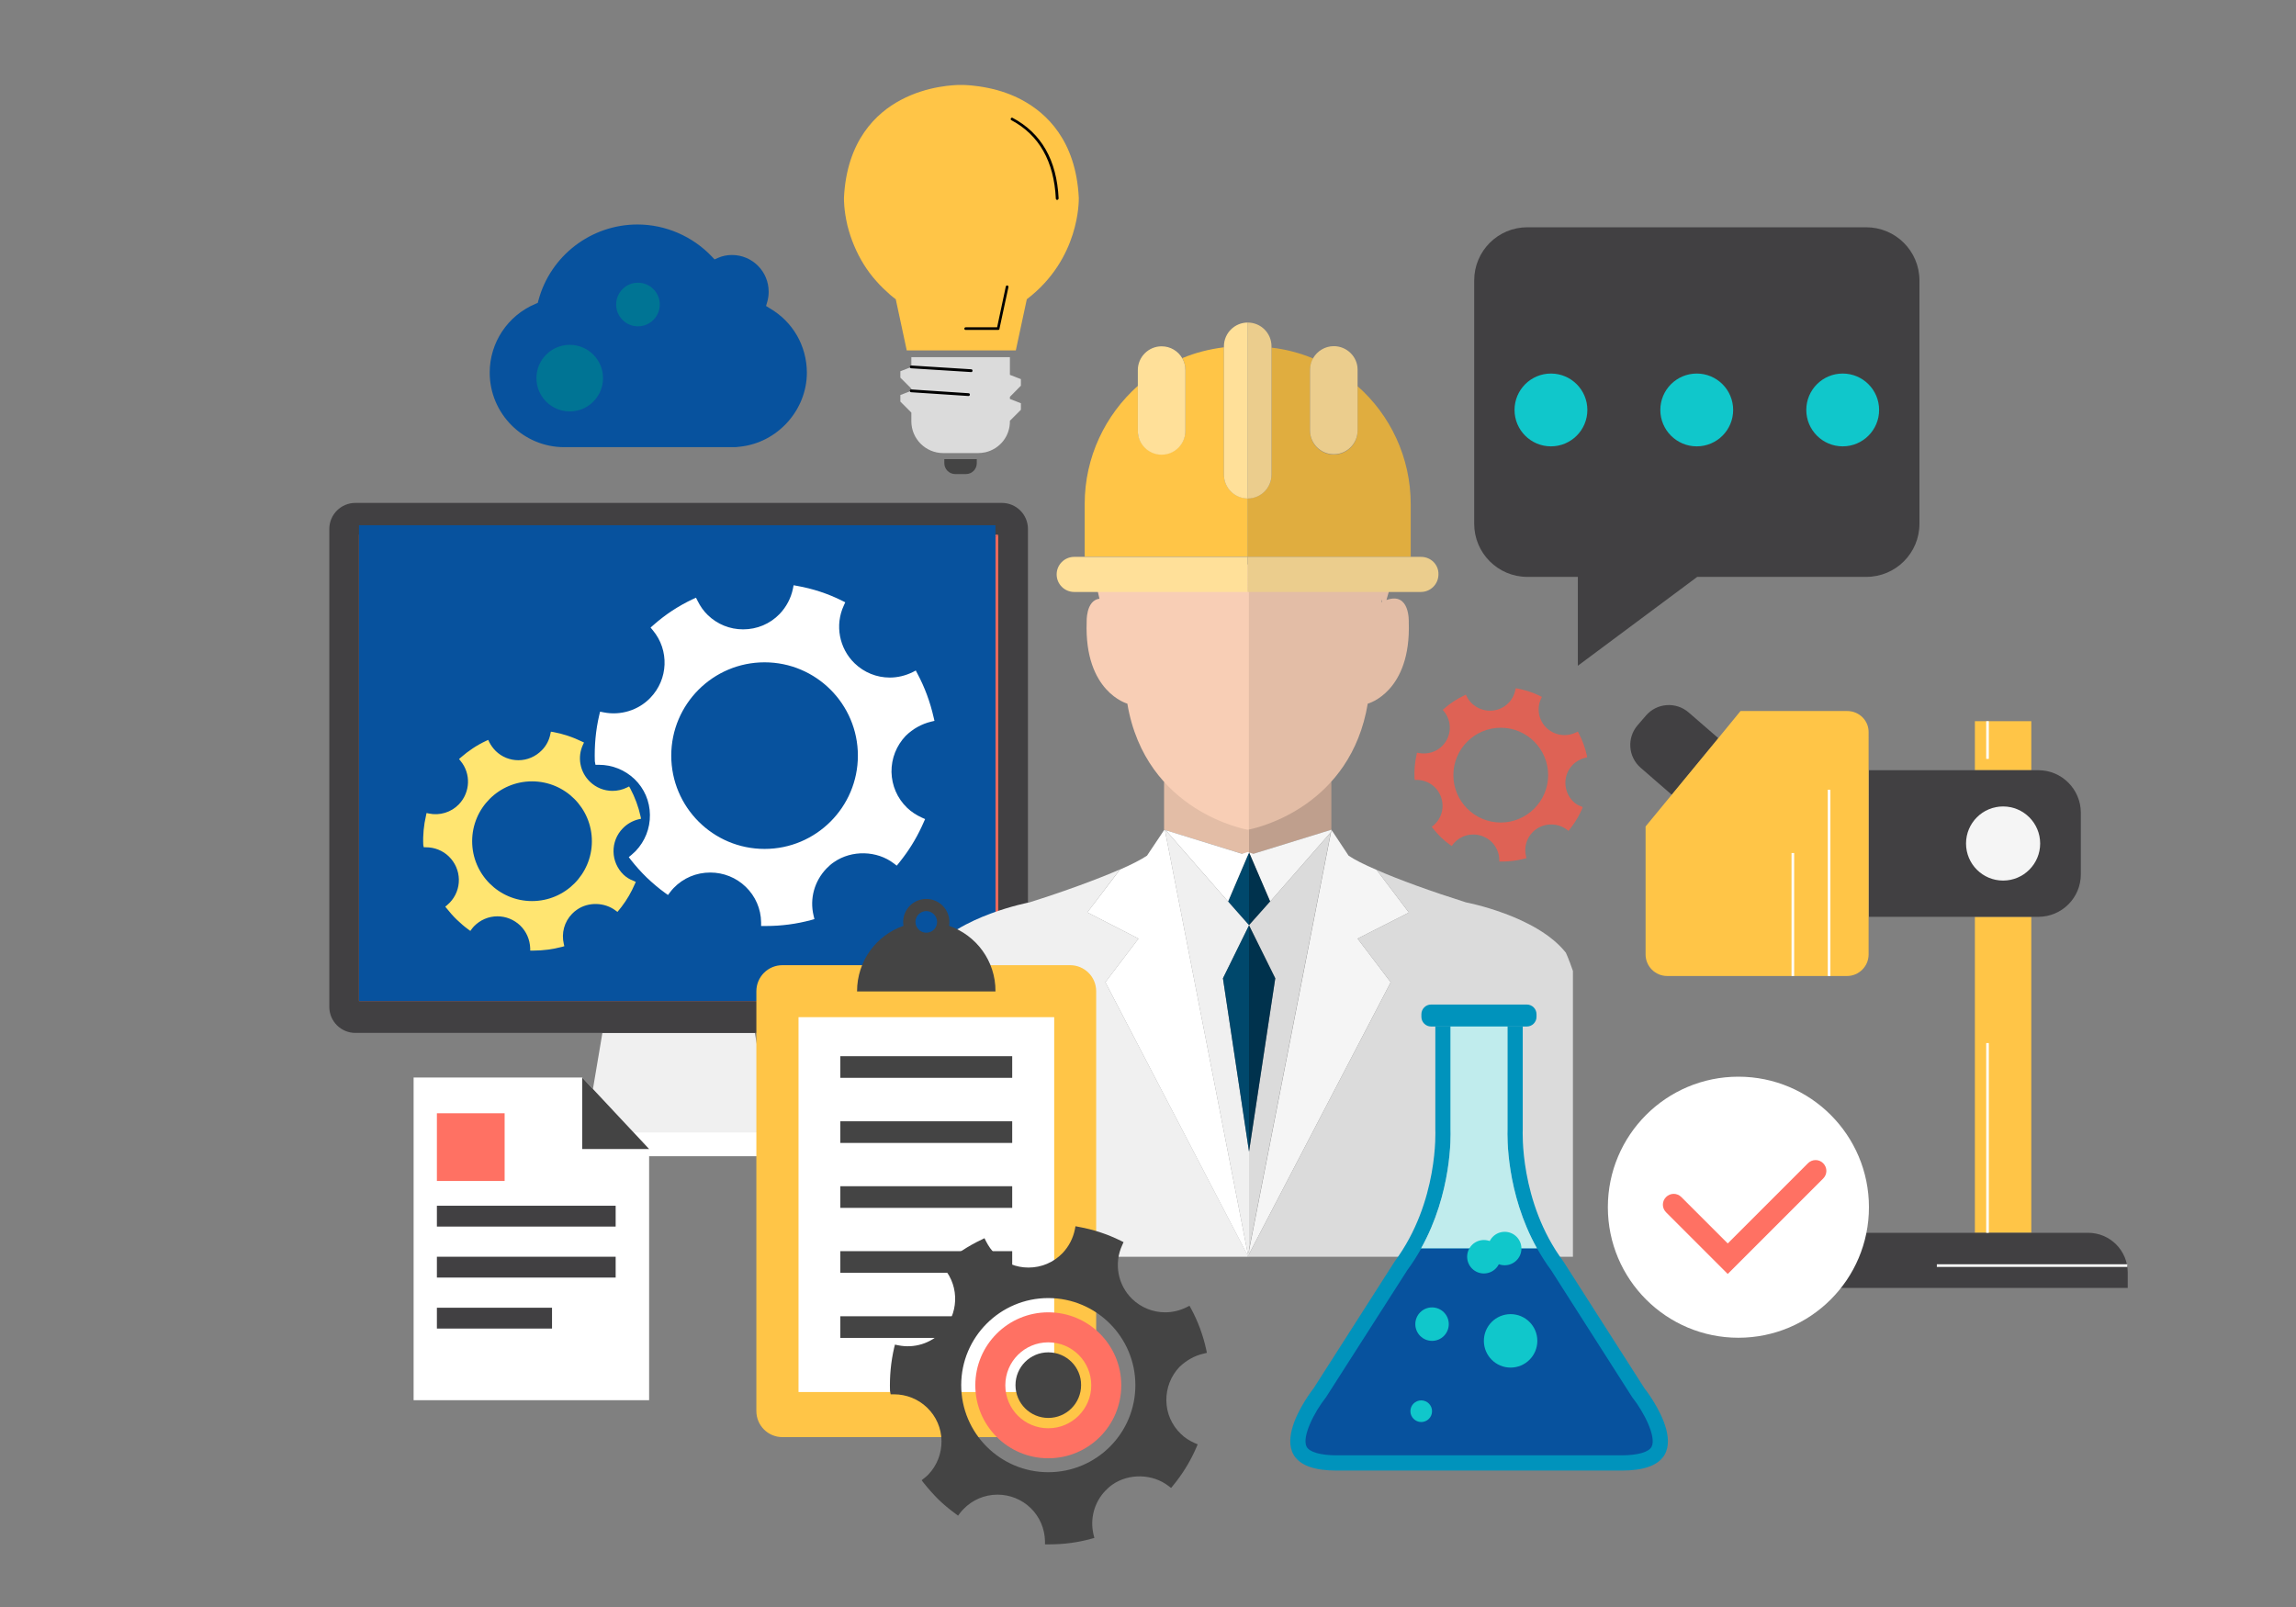 <?xml version="1.0" encoding="utf-8"?>
<!-- Generator: Adobe Illustrator 23.0.2, SVG Export Plug-In . SVG Version: 6.00 Build 0)  -->
<svg version="1.1" id="Layer_1" xmlns="http://www.w3.org/2000/svg" xmlns:xlink="http://www.w3.org/1999/xlink" x="0px" y="0px"
	 viewBox="0 0 1400 980" style="enable-background:new 0 0 1400 980;" xml:space="preserve">
<rect x="0" y="0" width="1400" height="980" fill="#808080" stroke="none"/>
<style type="text/css">
	.st0{display:none;}
	.st1{display:inline;}
	.st2{fill:#10C7CB;}
	.st3{fill:#414042;}
	.st4{fill:#FF7163;}
	.st5{fill:#EB695B;}
	.st6{fill:#07529E;}
	.st7{fill:#F0F0F0;}
	.st8{fill:#FFFFFF;}
	.st9{fill:#E3BDA6;}
	.st10{fill:#BF9F8D;}
	.st11{fill:none;}
	.st12{fill:#F8CEB5;}
	.st13{fill:#E0AD3F;}
	.st14{fill:#FFC547;}
	.st15{fill:#FFE099;}
	.st16{fill:#EBCD8D;}
	.st17{fill:#F5F5F5;}
	.st18{fill:#00324D;}
	.st19{fill:#00486C;}
	.st20{fill:#E6E6E6;}
	.st21{fill:#DBDBDB;}
	.st22{fill:#FFE571;}
	.st23{fill:#DE6255;}
	.st24{fill:#0093BC;}
	.st25{opacity:0.5;}
	.st26{fill:#A5FDFF;}
	.st27{fill:#444444;}
	.st28{fill:#007494;}
</style>
<g class="st0">
	<g class="st1">
		<rect x="361.6" y="190.9" class="st2" width="574.7" height="402.3"/>
	</g>
</g>
<g>
	<path class="st3" d="M626.9,614c0,8.8-7.1,15.9-15.9,15.9H216.7c-8.8,0-15.9-7.1-15.9-15.9V322.6c0-8.8,7.1-15.9,15.9-15.9h394.2
		c8.8,0,15.9,7.1,15.9,15.9V614z"/>
</g>
<g>
	<g>
		<polygon class="st4" points="218.9,326.1 218.9,610.5 608.7,326.1 		"/>
	</g>
	<g>
		<polygon class="st5" points="218.9,610.5 608.7,610.5 608.7,326.1 		"/>
	</g>
</g>
<g id="Layer_2">
	<rect x="218.9" y="320.3" class="st6" width="388.1" height="290.2"/>
</g>
<g>
	<polygon class="st7" points="470.6,690.5 357.1,690.5 367.3,630 460.3,630 	"/>
</g>
<g>
	<rect x="334.4" y="690.5" class="st8" width="158.8" height="14.6"/>
</g>
<g>
	<g>
		<g>
			<g>
				<polygon class="st9" points="760.8,454.4 709.8,476.9 709.8,506 760.8,521.7 761.6,521.5 761.6,454.8 				"/>
			</g>
		</g>
		<g>
			<g>
				<polygon class="st10" points="811.8,476.9 761.6,454.8 761.6,521.5 811.8,506 				"/>
			</g>
		</g>
	</g>
	<g>
		<g>
			<g>
				<path class="st11" d="M842.3,367.2c0.1-0.1,0.2-0.1,0.4-0.2c0-0.5-0.1-1-0.1-1.5C842.4,366.7,842.3,367.2,842.3,367.2z"/>
			</g>
		</g>
		<g>
			<g>
				<path class="st12" d="M666.9,344.2c0.7,7.9,2,15,3.5,20.9c-8.4,1.1-7.8,14.3-7.8,14.3c-1.5,42.6,24.8,49.7,24.8,49.7
					c11.2,66.4,73.4,76.9,73.4,76.9s0.3,0,0.8-0.2V344.2H666.9z"/>
			</g>
		</g>
		<g>
			<g>
				<path class="st9" d="M859,379.4c0,0,0.9-18.7-13.6-13.5c2.3-7.6,4-14.9,5.2-21.7h-89.1v161.7c7.3-1.5,62.1-14.9,72.5-76.8
					C834.2,429.1,860.5,422,859,379.4z M842.3,367.2c0,0,0.1-0.6,0.3-1.6c0,0.5,0.1,1,0.1,1.5C842.5,367.1,842.4,367.2,842.3,367.2z
					"/>
			</g>
		</g>
	</g>
	<g>
		<g>
			<path class="st13" d="M760.8,303.9v35.7h99.4v-32.1c0-28.6-12.5-54.4-32.4-72v27.2c0,8-6.5,14.5-14.5,14.5s-14.5-6.5-14.5-14.5
				v-37c0-2.6,0.7-5,1.9-7.1c-8-3.3-16.5-5.6-25.4-6.6v77.6C775.3,297.4,768.8,303.9,760.8,303.9z"/>
		</g>
	</g>
	<g>
		<g>
			<path class="st14" d="M760.8,303.9C760.8,303.9,760.8,303.9,760.8,303.9c-8,0-14.5-6.5-14.5-14.5v-77.6
				c-8.9,1.1-17.5,3.3-25.4,6.6c1.2,2.1,1.9,4.5,1.9,7.1v37c0,8-6.5,14.5-14.5,14.5c-8,0-14.5-6.5-14.5-14.5v-27.2
				c-19.8,17.7-32.4,43.4-32.4,72v32.1h99.4L760.8,303.9L760.8,303.9z"/>
		</g>
	</g>
	<g>
		<g>
			<path class="st15" d="M661.4,339.6h-6.4c-5.9,0-10.7,4.8-10.7,10.7c0,5.9,4.8,10.7,10.7,10.7h105.7v-21.4H661.4z"/>
		</g>
	</g>
	<g>
		<g>
			<path class="st16" d="M866.5,339.6h-6.4h-99.4V361h105.7c5.9,0,10.7-4.8,10.7-10.7C877.3,344.4,872.5,339.6,866.5,339.6z"/>
		</g>
	</g>
	<g>
		<g>
			<path class="st16" d="M760.8,196.7v14.5v92.8c8,0,14.5-6.5,14.5-14.5v-77.6v-0.7C775.3,203.1,768.8,196.7,760.8,196.7z"/>
		</g>
	</g>
	<g>
		<g>
			<path class="st15" d="M760.8,196.7c-8,0-14.5,6.5-14.5,14.5v0.7v77.6c0,8,6.5,14.5,14.5,14.5c0,0,0,0,0,0v-92.8L760.8,196.7
				C760.8,196.7,760.8,196.7,760.8,196.7z"/>
		</g>
	</g>
	<g>
		<g>
			<path class="st16" d="M813.3,211.1c-5.4,0-10.1,3-12.6,7.3c-1.2,2.1-1.9,4.5-1.9,7.1v37c0,8,6.5,14.5,14.5,14.5
				s14.5-6.5,14.5-14.5v-27.2v-9.9C827.8,217.6,821.3,211.1,813.3,211.1z"/>
		</g>
	</g>
	<g>
		<g>
			<path class="st15" d="M720.9,218.5c-2.5-4.4-7.2-7.3-12.6-7.3c-8,0-14.5,6.5-14.5,14.5v9.9v27.2c0,8,6.5,14.5,14.5,14.5
				c8,0,14.5-6.5,14.5-14.5v-37C722.8,223,722.1,220.6,720.9,218.5z"/>
		</g>
	</g>
	<g>
		<path class="st11" d="M761.6,519.8L761.6,519.8L761.6,519.8z"/>
	</g>
	<g>
		<polygon class="st8" points="812.2,506.7 811.8,506 811.5,507.5 		"/>
	</g>
	<g>
		<polygon class="st17" points="811.5,507.5 811.8,506 764.2,520.7 761.6,519.8 774.5,549.8 		"/>
	</g>
	<g>
		<polygon class="st18" points="774.5,549.8 761.6,519.8 761.6,564.3 		"/>
	</g>
	<g>
		<polygon class="st19" points="761.6,564.3 761.6,564.3 761.6,519.8 748.8,549.8 		"/>
	</g>
	<g>
		<polygon class="st8" points="761.6,519.8 760.8,519.6 757.4,520.7 710.8,506.3 748.8,549.8 		"/>
	</g>
	<g>
		<polygon class="st8" points="760.9,765.8 761,766 761.1,765.8 761,765.4 		"/>
	</g>
	<g>
		<path class="st17" d="M761.6,764.8L848,599l-20.2-26.6l31.3-15.9l-19.7-26c-7.7-3.3-13.6-6.3-17.1-8.7l-10-15.1l-0.7,0.8
			l-49.9,254.7L761.6,764.8L761.6,764.8z"/>
	</g>
	<g>
		<polygon class="st8" points="761,765.4 761.1,765.8 761.6,764.8 761.6,762.2 		"/>
	</g>
	<g>
		<polygon class="st20" points="761.1,765.8 761.2,766.4 761.6,766.4 761.6,764.8 		"/>
	</g>
	<g>
		<path class="st21" d="M954.8,581c-17.8-22.6-60.9-30.7-60.9-30.7c-20.9-6.6-40.6-13.7-54.5-19.8l19.7,26l-31.3,15.9L848,599
			l-86.4,165.8v1.6h197.5V663.8v-32.1v-39.6C956.6,584.8,954.8,581,954.8,581z"/>
	</g>
	<g>
		<polygon class="st8" points="760.9,765.8 760.8,766.4 761,766 		"/>
	</g>
	<g>
		<polygon class="st21" points="761.6,564.3 761.6,564.3 777.6,596.6 761.6,702.3 761.6,762.2 811.5,507.5 774.5,549.8 		"/>
	</g>
	<g>
		<polygon class="st20" points="761.6,564.3 761.6,564.3 761.6,564.3 		"/>
	</g>
	<g>
		<polygon class="st7" points="761.6,762.2 761.6,702.3 761.6,702.3 745.7,596.6 761.6,564.3 748.8,549.8 710.8,506.3 710.3,506.2 
			761,765.4 		"/>
	</g>
	<g>
		<polygon class="st8" points="761,766 761.2,766.4 761.1,765.8 		"/>
	</g>
	<g>
		<polygon class="st8" points="760.8,766.4 761.2,766.4 761,766 		"/>
	</g>
	<g>
		<path class="st7" d="M674,599l20.2-26.6L663,556.4l19.9-26.2c-14,6.1-33.9,13.4-55.2,20.1c0,0-43.1,8.1-60.9,30.7
			c0,0-1,0.8-2.6,3.5v47.2v32.1v102.6h196.6l0.1-0.6L674,599z"/>
	</g>
	<g>
		<path class="st8" d="M694.2,572.4L674,599l86.9,166.9l0.1-0.5l-50.7-259.2l-0.4-0.1l-10.5,15.7c-3.4,2.3-9.2,5.3-16.5,8.5
			L663,556.4L694.2,572.4z"/>
	</g>
	<g>
		<polygon class="st18" points="761.6,564.3 761.6,702.3 777.6,596.6 		"/>
	</g>
	<g>
		<polygon class="st19" points="761.6,564.3 745.7,596.6 761.6,702.3 761.6,702.3 761.6,564.3 		"/>
	</g>
</g>
<g>
	<path class="st8" d="M567.7,440.1l2.1-0.5l-0.5-2.1c-2.1-9.3-5.4-18.3-9.9-26.7l-1-1.9l-1.9,1c-4.3,2.1-9.1,3.3-13.9,3.3
		c-8.1,0-15.7-3.1-21.5-8.7c-9.4-9.1-12.1-23.3-6.6-35.2l0.9-2l-2-1c-8.6-4.3-17.8-7.3-27.3-9l-2.2-0.4l-0.4,2.1
		c-1.2,5.8-4,11.1-8.1,15.4c-5.9,6.1-13.8,9.4-22.3,9.4c-8.1,0-15.7-3.1-21.5-8.7c-2.6-2.5-4.6-5.4-6.2-8.6l-1-2l-2,0.9
		c-8.7,4.1-16.8,9.4-24.1,15.9l-1.6,1.4l1.4,1.7c10.1,12.1,9.4,29.9-1.6,41.2c-7.3,7.6-18.2,10.9-28.5,8.8l-2.1-0.4l-0.5,2.1
		c-2.2,9.3-3,18.8-2.7,28.2l0.4,2.1h2.1c8.1,0,15.8,3.1,21.7,8.7c6,5.8,9.3,13.5,9.4,21.8c0.1,8.3-3,16.1-8.7,22.1
		c-0.8,0.8-1.7,1.6-2.5,2.3l-1.7,1.4l1.3,1.7c3,3.8,6.2,7.4,9.7,10.8c3.6,3.4,7.2,6.5,11.1,9.3l1.8,1.3l1.3-1.7
		c0.7-0.9,1.4-1.8,2.2-2.6c5.9-6.1,13.8-9.4,22.3-9.4c8.1,0,15.8,3.1,21.6,8.7c5.9,5.7,9.3,13.4,9.4,21.7l0,2.2l3.1,0
		c9.2,0,18.4-1.2,27.3-3.6l2.1-0.6l-0.5-2.1c-2.5-10.4,0.5-21.1,7.9-28.8c1.4-1.4,2.9-2.8,4.6-3.9c10.7-7.4,26.1-7.1,36.5,0.9
		l1.7,1.3l1.4-1.7c0.8-1,1.6-2.1,2.4-3.1c5.1-6.7,9.3-14,12.6-21.6l0.9-2l-2-0.9c-3.3-1.5-6.4-3.5-9-6c-6-5.8-9.3-13.5-9.5-21.8
		c-0.1-8.3,3-16.1,8.7-22.1C556.6,444.5,561.9,441.5,567.7,440.1z M466.2,517.7c-31.4,0-56.9-25.5-56.9-56.9
		c0-31.4,25.5-56.9,56.9-56.9c31.4,0,56.9,25.5,56.9,56.9C523.1,492.2,497.6,517.7,466.2,517.7z"/>
</g>
<g>
	<path class="st22" d="M380.2,533.4c-3.8-3.7-6-8.7-6.1-14c-0.1-5.3,1.9-10.4,5.6-14.2c2.7-2.8,6.1-4.7,9.8-5.6l1.4-0.3l-0.3-1.4
		c-1.3-6-3.5-11.8-6.3-17.1l-0.7-1.2l-1.2,0.6c-2.8,1.4-5.9,2.1-8.9,2.1c-5.2,0-10.1-2-13.8-5.6c-6.1-5.9-7.8-15-4.2-22.6l0.6-1.3
		l-1.3-0.6c-5.5-2.7-11.5-4.7-17.5-5.8l-1.4-0.2l-0.3,1.4c-0.7,3.7-2.5,7.2-5.2,9.9c-3.8,3.9-8.9,6.1-14.3,6.1
		c-5.2,0-10.1-2-13.8-5.6c-1.6-1.6-3-3.5-4-5.5l-0.6-1.3l-1.3,0.6c-5.6,2.6-10.8,6.1-15.5,10.2l-1,0.9l0.9,1.1
		c6.5,7.8,6,19.2-1,26.5c-4.7,4.9-11.7,7-18.3,5.6l-1.4-0.3l-0.3,1.4c-1.4,6-2,12.1-1.7,18.1l0.3,1.4h1.4c5.2,0,10.2,2,13.9,5.6
		c3.8,3.7,6,8.7,6.1,14c0.1,5.3-1.9,10.4-5.6,14.2c-0.5,0.5-1.1,1-1.6,1.5l-1.1,0.9l0.9,1.1c1.9,2.4,4,4.8,6.2,6.9
		c2.3,2.2,4.6,4.2,7.1,6l1.1,0.8l0.8-1.1c0.4-0.6,0.9-1.1,1.4-1.7c3.8-3.9,8.9-6.1,14.3-6.1c5.2,0,10.1,2,13.9,5.6
		c3.8,3.7,5.9,8.6,6.1,13.9l0,1.4l2,0c5.9,0,11.8-0.8,17.5-2.3l1.3-0.4l-0.3-1.3c-1.6-6.7,0.3-13.6,5.1-18.5c0.9-0.9,1.9-1.8,3-2.5
		c6.9-4.8,16.8-4.5,23.5,0.6l1.1,0.8l0.9-1.1c0.5-0.7,1.1-1.3,1.6-2c3.3-4.3,6-9,8.1-13.9l0.6-1.3l-1.3-0.6
		C383.9,536.3,381.9,535,380.2,533.4z M324.4,549.5c-20.2,0-36.5-16.4-36.5-36.5c0-20.2,16.4-36.5,36.5-36.5
		c20.2,0,36.5,16.4,36.5,36.5C360.9,533.1,344.6,549.5,324.4,549.5z"/>
</g>
<g>
	<path class="st23" d="M959.3,488.8c-3-2.9-4.7-6.9-4.8-11.1c-0.1-4.2,1.5-8.2,4.4-11.2c2.1-2.2,4.8-3.7,7.8-4.4l1.1-0.3l-0.2-1.1
		c-1.1-4.8-2.7-9.3-5-13.6l-0.5-1l-1,0.5c-2.2,1.1-4.6,1.7-7.1,1.7c-4.1,0-8-1.6-11-4.4c-4.8-4.6-6.2-11.9-3.3-17.9l0.5-1l-1-0.5
		c-4.4-2.2-9.1-3.7-13.9-4.6l-1.1-0.2l-0.2,1.1c-0.6,2.9-2,5.7-4.1,7.8c-3,3.1-7,4.8-11.4,4.8c-4.1,0-8-1.6-11-4.4
		c-1.3-1.3-2.4-2.7-3.2-4.4l-0.5-1l-1,0.5c-4.4,2.1-8.6,4.8-12.3,8.1l-0.8,0.7l0.7,0.8c5.1,6.2,4.8,15.2-0.8,21
		c-3.7,3.9-9.2,5.5-14.5,4.5l-1.1-0.2l-0.2,1.1c-1.1,4.7-1.5,9.6-1.3,14.4l0.2,1.1h1.1c4.1,0,8.1,1.6,11,4.4c3,2.9,4.7,6.9,4.8,11.1
		c0.1,4.2-1.5,8.2-4.4,11.2c-0.4,0.4-0.9,0.8-1.3,1.2l-0.9,0.7l0.7,0.9c1.5,1.9,3.2,3.8,4.9,5.5c1.8,1.7,3.7,3.3,5.7,4.7l0.9,0.6
		l0.7-0.9c0.3-0.5,0.7-0.9,1.1-1.3c3-3.1,7-4.8,11.4-4.8c4.1,0,8,1.6,11,4.4c3,2.9,4.7,6.8,4.8,11l0,1.1l1.6,0
		c4.7,0,9.4-0.6,13.9-1.8l1.1-0.3l-0.3-1.1c-1.3-5.3,0.2-10.8,4-14.7c0.7-0.7,1.5-1.4,2.4-2c5.5-3.8,13.3-3.6,18.6,0.5l0.9,0.7
		l0.7-0.9c0.4-0.5,0.8-1.1,1.2-1.6c2.6-3.4,4.7-7.1,6.4-11l0.4-1l-1-0.5C962.2,491.2,960.6,490.1,959.3,488.8z M915.1,501.6
		c-16,0-28.9-13-28.9-28.9c0-16,13-28.9,28.9-28.9c16,0,28.9,13,28.9,28.9C944,488.6,931,501.6,915.1,501.6z"/>
</g>
<g>
	<g>
		<path class="st24" d="M936.9,620.1c0,3.2-2.6,5.9-5.9,5.9h-58.4c-3.2,0-5.9-2.6-5.9-5.9v-1.6c0-3.2,2.6-5.9,5.9-5.9h58.4
			c3.2,0,5.9,2.6,5.9,5.9V620.1z"/>
	</g>
	<g>
		<path class="st24" d="M1002.7,846.6l-49.4-77.3c-27-36.3-24.8-80.3-24.8-80.3v-63.1h-9.3v62.9c-0.1,3.7-1,38.6,18,72.5h-70.7
			c18.9-33.9,18.1-68.8,18-72.5v-62.9h-9.3V689c0,0,2.2,44-24.8,80.3L801,846.6c0,0-40,50.2,14,50.2h86.9h86.9
			C1042.8,896.8,1002.7,846.6,1002.7,846.6z"/>
	</g>
	<g class="st25">
		<path class="st26" d="M866.5,761.4h70.7c-18.9-33.9-18.1-68.8-18-72.5v-62.9h-17.4h-17.4v62.9
			C884.6,692.5,885.5,727.5,866.5,761.4z"/>
	</g>
	<g>
		<path class="st6" d="M995.2,852l-49.4-77.4c-3.2-4.3-6-8.8-8.5-13.2h-70.7c-2.5,4.4-5.3,8.9-8.5,13.2L808.6,852l-0.3,0.4
			c-6.8,8.6-14.6,23.7-11.6,29.8c1.6,3.3,8.5,5.3,18.3,5.3h173.8c9.9,0,16.7-2,18.3-5.3c3-6.1-4.9-21.3-11.6-29.8L995.2,852z"/>
	</g>
	<g>
		<circle class="st2" cx="873.2" cy="807.5" r="10.2"/>
	</g>
	<g>
		<circle class="st2" cx="917.5" cy="761.4" r="10.2"/>
	</g>
	<g>
		<circle class="st2" cx="904.8" cy="766.4" r="10.2"/>
	</g>
	<g>
		<circle class="st2" cx="921.1" cy="817.7" r="16.3"/>
	</g>
	<g>
		<path class="st2" d="M873.2,860.6c0,3.7-3,6.6-6.6,6.6s-6.6-3-6.6-6.6c0-3.7,3-6.6,6.6-6.6S873.2,856.9,873.2,860.6z"/>
	</g>
</g>
<g>
	<g>
		<path class="st3" d="M1137.9,138.6H931.3c-17.9,0-32.4,14.5-32.4,32.4v148.4c0,17.9,14.5,32.4,32.4,32.4h30.8v54.2l72.8-54.2
			h103.1c17.9,0,32.4-14.5,32.4-32.4V170.9C1170.3,153,1155.8,138.6,1137.9,138.6z"/>
	</g>
	<g>
		<circle class="st2" cx="945.7" cy="250" r="22.2"/>
	</g>
	<g>
		<circle class="st2" cx="1034.6" cy="250" r="22.2"/>
	</g>
	<g>
		<circle class="st2" cx="1123.6" cy="250" r="22.2"/>
	</g>
</g>
<g>
	<path class="st3" d="M1029.7,434.5c-7.7-6.7-19.4-5.9-26.1,1.9l-5,5.8c-6.7,7.7-5.9,19.4,1.9,26.1l18.9,16.4l28.4-34.5
		L1029.7,434.5z"/>
</g>
<g>
	<path class="st14" d="M1126.3,433.6h-65l-13.6,16.6l-28.4,34.5l-15.9,19.3v78c0,7.3,5.9,13.2,13.2,13.2h109.6
		c7.3,0,13.2-5.9,13.2-13.2V446.8C1139.6,439.5,1133.7,433.6,1126.3,433.6z"/>
</g>
<g>
	<rect x="1204.2" y="439.8" class="st14" width="34.4" height="29.9"/>
</g>
<g>
	<rect x="1204.2" y="559.1" class="st14" width="34.4" height="192.7"/>
</g>
<g>
	<path class="st3" d="M1242.9,469.7h-4.3h-34.4h-64.6v89.4h64.6h34.4h4.3c14.3,0,25.9-11.6,25.9-25.9v-37.7
		C1268.7,481.3,1257.2,469.7,1242.9,469.7z"/>
</g>
<g>
	<path class="st3" d="M1297.4,785.4V776c0-13.4-10.8-24.2-24.2-24.2h-248.9c-13.4,0-24.2,10.8-24.2,24.2v9.4H1297.4z"/>
</g>
<g>
	<circle class="st17" cx="1221.4" cy="514.4" r="22.6"/>
</g>
<g>
	<rect x="1114.5" y="481.6" class="st8" width="1.6" height="113.6"/>
</g>
<g>
	<rect x="1092.4" y="520.2" class="st8" width="1.6" height="75"/>
</g>
<g>
	<rect x="1211.1" y="439.8" class="st8" width="1.6" height="23"/>
</g>
<g>
	<rect x="1211.1" y="636.1" class="st8" width="1.6" height="115.7"/>
</g>
<g>
	<rect x="1181" y="771" class="st8" width="116.1" height="1.6"/>
</g>
<g>
	<g>
		<path class="st14" d="M668.4,860.5c0,8.8-7.1,15.9-15.9,15.9H477.1c-8.8,0-15.9-7.1-15.9-15.9v-256c0-8.8,7.1-15.9,15.9-15.9
			h175.4c8.8,0,15.9,7.1,15.9,15.9L668.4,860.5L668.4,860.5z"/>
	</g>
	<g>
		<rect x="486.9" y="620.3" class="st8" width="155.9" height="228.6"/>
	</g>
	<g>
		<path class="st27" d="M733.9,825.5l2-0.5l-0.4-2c-1.9-8.7-5-17.1-9.2-24.9l-1-1.8l-1.8,0.9c-4,2-8.5,3.1-13,3.1
			c-7.5,0-14.7-2.9-20.1-8.1c-8.8-8.5-11.3-21.7-6.1-32.9l0.8-1.8l-1.8-0.9c-8.1-4-16.6-6.8-25.5-8.4l-2-0.4l-0.4,2
			c-1.1,5.4-3.7,10.4-7.5,14.4c-5.5,5.7-12.9,8.8-20.8,8.8c-7.5,0-14.7-2.9-20.1-8.1c-2.4-2.3-4.3-5-5.8-8l-0.9-1.8l-1.8,0.9
			c-8.1,3.8-15.7,8.8-22.5,14.8l-1.5,1.3l1.3,1.6c9.4,11.3,8.7,27.9-1.5,38.5c-6.8,7.1-16.9,10.2-26.6,8.2l-2-0.4l-0.5,2
			c-2,8.7-2.8,17.5-2.5,26.3l0.4,2h2c7.6,0,14.8,2.9,20.2,8.1c5.6,5.4,8.7,12.6,8.8,20.3c0.1,7.7-2.8,15.1-8.1,20.6
			c-0.8,0.8-1.6,1.5-2.4,2.1l-1.6,1.3l1.2,1.6c2.8,3.5,5.8,6.9,9,10.1c3.3,3.2,6.7,6,10.4,8.7l1.6,1.2l1.2-1.6
			c0.6-0.8,1.3-1.6,2.1-2.4c5.5-5.7,12.9-8.8,20.8-8.8c7.5,0,14.7,2.9,20.1,8.1c5.5,5.3,8.6,12.5,8.8,20.2l0,2l2.8,0
			c8.6,0,17.2-1.1,25.4-3.4l1.9-0.5l-0.5-2c-2.3-9.7,0.4-19.7,7.3-26.9c1.3-1.3,2.7-2.6,4.3-3.7c10-6.9,24.4-6.6,34.1,0.9l1.6,1.2
			l1.3-1.6c0.8-1,1.5-1.9,2.3-2.9c4.7-6.2,8.7-13,11.8-20.2l0.8-1.9l-1.9-0.8c-3.1-1.4-6-3.2-8.4-5.6c-5.6-5.4-8.7-12.6-8.8-20.3
			c-0.1-7.7,2.8-15.1,8.1-20.6C723.5,829.5,728.5,826.7,733.9,825.5z M639.2,897.8c-29.3,0-53.1-23.8-53.1-53.1
			c0-29.3,23.8-53.1,53.1-53.1c29.3,0,53.1,23.8,53.1,53.1C692.3,874.1,668.5,897.8,639.2,897.8z"/>
	</g>
	<g>
		<path class="st4" d="M639.2,800.3c-24.6,0-44.5,19.9-44.5,44.5c0,24.6,19.9,44.5,44.5,44.5c24.6,0,44.5-19.9,44.5-44.5
			C683.7,820.2,663.8,800.3,639.2,800.3z M639.2,871c-14.5,0-26.2-11.7-26.2-26.2c0-14.5,11.7-26.2,26.2-26.2
			c14.5,0,26.2,11.7,26.2,26.2C665.4,859.2,653.7,871,639.2,871z"/>
	</g>
	<g>
		<path class="st27" d="M639.2,824.7c-11.1,0-20,9-20,20c0,11.1,9,20,20,20c11.1,0,20-9,20-20C659.3,833.7,650.3,824.7,639.2,824.7z
			"/>
	</g>
	<g>
		<path class="st27" d="M578.7,564.6c0.1-0.8,0.2-1.5,0.2-2.3c0-7.8-6.3-14.1-14.1-14.1s-14.1,6.3-14.1,14.1c0,0.8,0.1,1.6,0.2,2.3
			c-16.5,5.7-28.3,21.4-28.3,39.9c0,0,0,0,0,0.1h84.4c0,0,0,0,0-0.1C607.1,586,595.2,570.3,578.7,564.6z M564.8,568.8
			c-3.6,0-6.6-3-6.6-6.6c0-3.6,3-6.6,6.6-6.6c3.6,0,6.6,3,6.6,6.6C571.4,565.9,568.5,568.8,564.8,568.8z"/>
	</g>
	<g>
		<rect x="512.4" y="644.1" class="st27" width="104.8" height="13.2"/>
	</g>
	<g>
		<rect x="512.4" y="683.8" class="st27" width="104.8" height="13.2"/>
	</g>
	<g>
		<rect x="512.4" y="723.4" class="st27" width="104.8" height="13.2"/>
	</g>
	<g>
		<rect x="512.4" y="763" class="st27" width="104.8" height="13.2"/>
	</g>
	<g>
		<rect x="512.4" y="802.7" class="st27" width="76.6" height="13.2"/>
	</g>
</g>
<g>
	<g>
		<path class="st6" d="M469.2,187.9l-2.1-1.3l0.7-2.4c0.6-2,0.9-4.1,0.9-6.3c0-12.4-10-22.4-22.4-22.4c-3,0-5.9,0.6-8.6,1.8l-2,0.9
			l-1.5-1.6c-11.8-12.5-28.4-19.7-45.5-19.7c-28.2,0-53.1,19-60.4,46.3l-0.4,1.5l-1.4,0.6c-16.9,7.1-27.9,23.6-27.9,41.9
			c0,25.1,20.4,45.5,45.5,45.5h103.2l1.1,0l2.8-0.3c22.9-2.4,40.8-22.3,40.8-45.2C491.9,210.8,483.4,196.1,469.2,187.9z"/>
	</g>
	<g>
		<circle class="st28" cx="347.4" cy="230.6" r="20.3"/>
	</g>
	<g>
		<circle class="st28" cx="389" cy="185.7" r="13.3"/>
	</g>
</g>
<g>
	<g>
		<path class="st21" d="M622.5,235.2v-4l-6.7-2.6v-10.8h-60.1v6l-6.7,2.6v3.9l6.7,6.7v1.3l-6.7,2.6v4l6.7,6.7v5.3
			c0,10.7,8.7,19.4,19.4,19.4h21.3c1.5,0,2.9-0.2,4.5-0.5c8.8-2.1,14.9-9.8,14.9-18.8v-0.4l6.7-6.7v-4l-6.7-2.6v-1.3L622.5,235.2z"
			/>
	</g>
	<g>
		<path class="st27" d="M575.8,280v2.5c0,3.6,3,6.6,6.6,6.6h6.6c3.7,0,6.6-3,6.6-6.6V280H575.8z"/>
	</g>
	<g>
		<path class="st14" d="M657.8,120.7C656.1,85.7,638.1,69,623.2,61c-6.3-3.4-13.4-5.9-20.9-7.4c-7.9-1.6-13.9-1.8-15.6-1.8l-0.4,0
			l-0.2,0l-0.4,0c-3.2,0-20.1,0.4-36.5,9.2c-14.9,7.9-32.9,24.7-34.6,59.7c0,0.7-0.1,7.3,2.1,16.7c2.1,8.5,5.5,16.6,10.1,24
			c2.2,3.5,4.7,6.9,7.6,10.1c2.5,2.9,5.4,5.6,8.3,8.2c1.3,1.1,2.4,2,3.5,2.8l6.7,31.2h66.5l6.7-31.2
			C658.5,157.8,657.8,122.2,657.8,120.7z"/>
	</g>
	<g>
		<path d="M608.7,201.2h-19.9c-0.5,0-0.8-0.4-0.8-0.8s0.4-0.8,0.8-0.8h19.2l5.3-24.9c0.1-0.4,0.5-0.7,1-0.6c0.4,0.1,0.7,0.5,0.6,1
			l-5.5,25.5C609.5,200.9,609.1,201.2,608.7,201.2z"/>
	</g>
	<g>
		<path d="M644.6,121.9c-0.4,0-0.8-0.3-0.8-0.8c-1.1-22.7-10.2-38.8-27.1-47.8c-0.4-0.2-0.6-0.7-0.3-1.1c0.2-0.4,0.7-0.6,1.1-0.3
			c17.5,9.3,26.9,25.8,28,49.1C645.4,121.5,645.1,121.9,644.6,121.9C644.6,121.9,644.6,121.9,644.6,121.9z"/>
	</g>
	<g>
		<path d="M592.2,226.9C592.2,226.9,592.1,226.9,592.2,226.9l-36.6-2.3c-0.5,0-0.8-0.4-0.8-0.9c0-0.5,0.4-0.8,0.9-0.8l36.5,2.3
			c0.5,0,0.8,0.4,0.8,0.9C593,226.6,592.6,226.9,592.2,226.9z"/>
	</g>
	<g>
		<path d="M590.5,241.5C590.5,241.5,590.5,241.5,590.5,241.5l-34.9-2.3c-0.5,0-0.8-0.4-0.8-0.9c0-0.5,0.4-0.8,0.9-0.8l34.9,2.3
			c0.5,0,0.8,0.4,0.8,0.9C591.3,241.2,591,241.5,590.5,241.5z"/>
	</g>
</g>
<g>
	<g>
		<polygon class="st8" points="355,657.1 252.2,657.1 252.2,853.9 395.8,853.9 395.8,700.7 		"/>
	</g>
	<g>
		<polygon class="st27" points="355,700.7 395.8,700.7 355,657.1 		"/>
	</g>
	<g>
		<rect x="266.4" y="678.9" class="st4" width="41.3" height="41.3"/>
	</g>
	<g>
		<rect x="266.4" y="735.3" class="st3" width="109" height="12.7"/>
	</g>
	<g>
		<rect x="266.4" y="766.4" class="st3" width="109" height="12.7"/>
	</g>
	<g>
		<rect x="266.4" y="797.5" class="st3" width="70.2" height="12.7"/>
	</g>
</g>
<g>
	<circle class="st8" cx="1060" cy="736.2" r="79.6"/>
</g>
<g>
	<g>
		<path class="st4" d="M1053.5,776.9l-37.6-37.6c-2.6-2.6-2.6-6.7,0-9.3c2.6-2.6,6.7-2.6,9.3,0l28.3,28.3l48.9-48.9
			c2.6-2.6,6.8-2.6,9.3,0c2.6,2.6,2.6,6.7,0,9.3L1053.5,776.9z"/>
	</g>
</g>
</svg>
